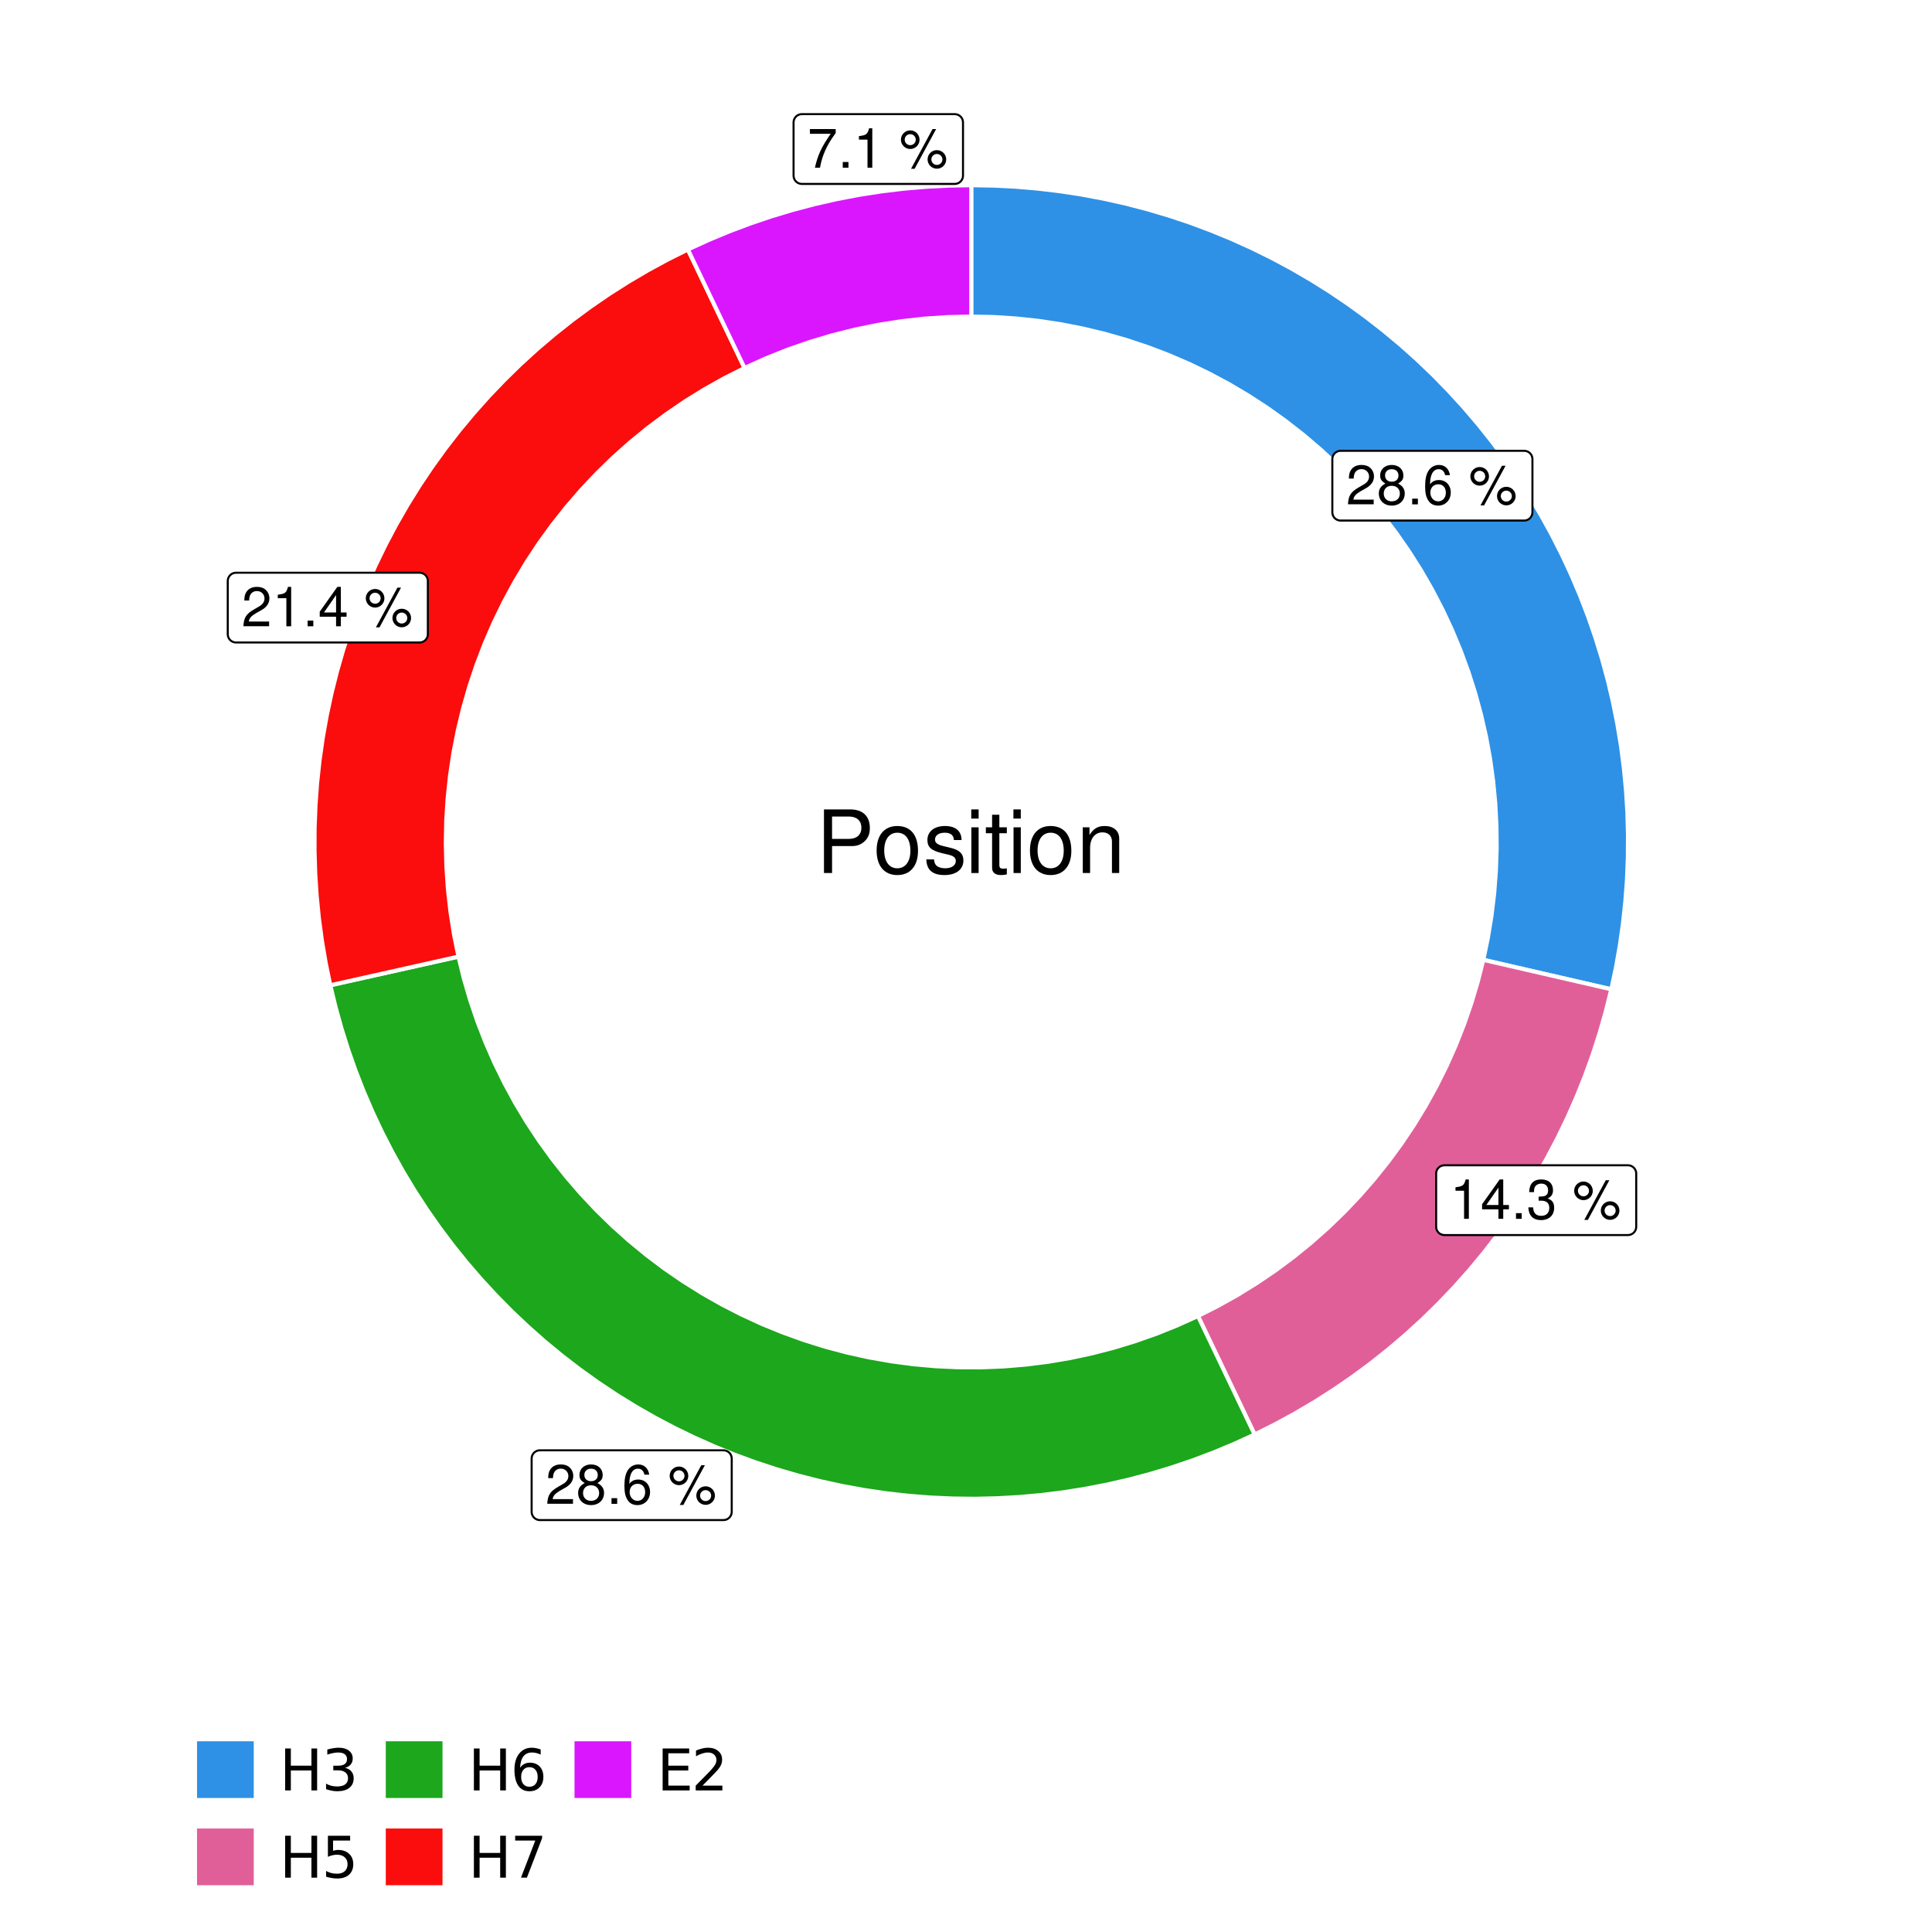 <?xml version="1.0" encoding="UTF-8"?>
<svg xmlns="http://www.w3.org/2000/svg" xmlns:xlink="http://www.w3.org/1999/xlink" width="504pt" height="504pt" viewBox="0 0 504 504" version="1.1">
<defs>
<g>
<symbol overflow="visible" id="glyph0-0">
<path style="stroke:none;" d=""/>
</symbol>
<symbol overflow="visible" id="glyph0-1">
<path style="stroke:none;" d="M 7.188 -1.234 L 1.891 -1.234 C 2.016 -2.094 2.469 -2.625 3.719 -3.391 L 5.141 -4.188 C 6.547 -4.969 7.266 -6.016 7.266 -7.281 C 7.266 -8.141 6.922 -8.922 6.328 -9.484 C 5.734 -10.031 4.984 -10.281 4.031 -10.281 C 2.766 -10.281 1.812 -9.828 1.25 -8.938 C 0.891 -8.406 0.734 -7.766 0.719 -6.719 L 1.969 -6.719 C 2 -7.422 2.094 -7.828 2.266 -8.172 C 2.594 -8.797 3.234 -9.188 4 -9.188 C 5.141 -9.188 5.984 -8.359 5.984 -7.25 C 5.984 -6.422 5.516 -5.719 4.625 -5.203 L 3.312 -4.438 C 1.203 -3.234 0.594 -2.266 0.484 -0.016 L 7.188 -0.016 Z M 7.188 -1.234 "/>
</symbol>
<symbol overflow="visible" id="glyph0-2">
<path style="stroke:none;" d="M 5.562 -5.422 C 6.609 -6.062 6.938 -6.562 6.938 -7.531 C 6.938 -9.156 5.703 -10.281 3.906 -10.281 C 2.141 -10.281 0.875 -9.156 0.875 -7.547 C 0.875 -6.562 1.203 -6.078 2.25 -5.422 C 1.094 -4.828 0.531 -4 0.531 -2.859 C 0.531 -0.984 1.906 0.328 3.906 0.328 C 5.906 0.328 7.297 -0.984 7.297 -2.859 C 7.297 -4 6.719 -4.828 5.562 -5.422 Z M 3.906 -9.172 C 4.984 -9.172 5.656 -8.531 5.656 -7.5 C 5.656 -6.547 4.969 -5.906 3.906 -5.906 C 2.844 -5.906 2.156 -6.547 2.156 -7.531 C 2.156 -8.531 2.844 -9.172 3.906 -9.172 Z M 3.906 -4.844 C 5.156 -4.844 6.016 -4.031 6.016 -2.828 C 6.016 -1.594 5.172 -0.781 3.875 -0.781 C 2.656 -0.781 1.812 -1.625 1.812 -2.812 C 1.812 -4.031 2.641 -4.844 3.906 -4.844 Z M 3.906 -4.844 "/>
</symbol>
<symbol overflow="visible" id="glyph0-3">
<path style="stroke:none;" d="M 2.719 -1.484 L 1.234 -1.484 L 1.234 0 L 2.719 0 Z M 2.719 -1.484 "/>
</symbol>
<symbol overflow="visible" id="glyph0-4">
<path style="stroke:none;" d="M 7.078 -7.609 C 6.844 -9.281 5.766 -10.281 4.219 -10.281 C 3.109 -10.281 2.125 -9.734 1.516 -8.812 C 0.875 -7.812 0.609 -6.562 0.609 -4.688 C 0.609 -2.953 0.859 -1.859 1.469 -0.953 C 2 -0.109 2.891 0.328 4 0.328 C 5.922 0.328 7.297 -1.109 7.297 -3.109 C 7.297 -5 6.016 -6.344 4.203 -6.344 C 3.219 -6.344 2.438 -5.969 1.891 -5.219 C 1.906 -7.766 2.703 -9.172 4.141 -9.172 C 5.016 -9.172 5.625 -8.609 5.828 -7.609 Z M 4.047 -5.234 C 5.266 -5.234 6.016 -4.375 6.016 -3.016 C 6.016 -1.719 5.156 -0.781 4.016 -0.781 C 2.844 -0.781 1.969 -1.766 1.969 -3.078 C 1.969 -4.344 2.812 -5.234 4.047 -5.234 Z M 4.047 -5.234 "/>
</symbol>
<symbol overflow="visible" id="glyph0-5">
<path style="stroke:none;" d=""/>
</symbol>
<symbol overflow="visible" id="glyph0-6">
<path style="stroke:none;" d="M 2.828 -9.734 C 1.5 -9.734 0.406 -8.641 0.406 -7.312 C 0.406 -5.969 1.5 -4.875 2.844 -4.875 C 4.172 -4.875 5.266 -5.969 5.266 -7.281 C 5.266 -8.656 4.188 -9.734 2.828 -9.734 Z M 2.828 -8.75 C 3.641 -8.75 4.281 -8.109 4.281 -7.297 C 4.281 -6.516 3.625 -5.875 2.844 -5.875 C 2.047 -5.875 1.391 -6.516 1.391 -7.312 C 1.391 -8.109 2.031 -8.75 2.828 -8.75 Z M 8.656 -10.078 L 3.047 0.281 L 3.984 0.281 L 9.594 -10.078 Z M 9.781 -4.578 C 8.453 -4.578 7.359 -3.5 7.359 -2.156 C 7.359 -0.812 8.453 0.266 9.797 0.266 C 11.125 0.266 12.219 -0.812 12.219 -2.141 C 12.219 -3.5 11.141 -4.578 9.781 -4.578 Z M 9.781 -3.578 C 10.594 -3.578 11.234 -2.938 11.234 -2.141 C 11.234 -1.359 10.578 -0.719 9.797 -0.719 C 8.984 -0.719 8.344 -1.359 8.344 -2.156 C 8.344 -2.938 8.984 -3.578 9.781 -3.578 Z M 9.781 -3.578 "/>
</symbol>
<symbol overflow="visible" id="glyph0-7">
<path style="stroke:none;" d="M 3.688 -7.328 L 3.688 0 L 4.938 0 L 4.938 -10.281 L 4.109 -10.281 C 3.672 -8.703 3.391 -8.484 1.453 -8.234 L 1.453 -7.328 Z M 3.688 -7.328 "/>
</symbol>
<symbol overflow="visible" id="glyph0-8">
<path style="stroke:none;" d="M 4.656 -2.484 L 4.656 0 L 5.906 0 L 5.906 -2.484 L 7.391 -2.484 L 7.391 -3.609 L 5.906 -3.609 L 5.906 -10.281 L 4.984 -10.281 L 0.391 -3.812 L 0.391 -2.484 Z M 4.656 -3.609 L 1.5 -3.609 L 4.656 -8.141 Z M 4.656 -3.609 "/>
</symbol>
<symbol overflow="visible" id="glyph0-9">
<path style="stroke:none;" d="M 3.141 -4.734 L 3.828 -4.734 C 5.188 -4.734 5.922 -4.094 5.922 -2.859 C 5.922 -1.562 5.141 -0.781 3.844 -0.781 C 2.453 -0.781 1.797 -1.484 1.703 -2.984 L 0.453 -2.984 C 0.516 -2.156 0.656 -1.625 0.891 -1.172 C 1.422 -0.172 2.406 0.328 3.781 0.328 C 5.859 0.328 7.188 -0.922 7.188 -2.875 C 7.188 -4.188 6.703 -4.891 5.484 -5.312 C 6.422 -5.703 6.891 -6.406 6.891 -7.453 C 6.891 -9.219 5.75 -10.281 3.828 -10.281 C 1.797 -10.281 0.719 -9.141 0.672 -6.969 L 1.922 -6.969 C 1.938 -7.594 1.984 -7.953 2.141 -8.266 C 2.438 -8.844 3.062 -9.188 3.844 -9.188 C 4.953 -9.188 5.609 -8.516 5.609 -7.406 C 5.609 -6.688 5.359 -6.234 4.812 -6 C 4.469 -5.859 4.016 -5.797 3.141 -5.781 Z M 3.141 -4.734 "/>
</symbol>
<symbol overflow="visible" id="glyph0-10">
<path style="stroke:none;" d="M 7.391 -10.078 L 0.656 -10.078 L 0.656 -8.844 L 6.094 -8.844 C 3.703 -5.422 2.719 -3.312 1.969 0 L 3.297 0 C 3.859 -3.234 5.125 -6 7.391 -9.031 Z M 7.391 -10.078 "/>
</symbol>
<symbol overflow="visible" id="glyph1-0">
<path style="stroke:none;" d=""/>
</symbol>
<symbol overflow="visible" id="glyph1-1">
<path style="stroke:none;" d="M 4.188 -7.031 L 9.406 -7.031 C 10.703 -7.031 11.719 -7.422 12.609 -8.219 C 13.609 -9.125 14.047 -10.203 14.047 -11.719 C 14.047 -14.844 12.203 -16.594 8.922 -16.594 L 2.078 -16.594 L 2.078 0 L 4.188 0 Z M 4.188 -8.906 L 4.188 -14.734 L 8.609 -14.734 C 10.625 -14.734 11.844 -13.641 11.844 -11.812 C 11.844 -10 10.625 -8.906 8.609 -8.906 Z M 4.188 -8.906 "/>
</symbol>
<symbol overflow="visible" id="glyph1-2">
<path style="stroke:none;" d="M 6.188 -12.266 C 2.828 -12.266 0.812 -9.875 0.812 -5.875 C 0.812 -1.844 2.828 0.531 6.219 0.531 C 9.578 0.531 11.609 -1.859 11.609 -5.781 C 11.609 -9.922 9.656 -12.266 6.188 -12.266 Z M 6.219 -10.516 C 8.359 -10.516 9.625 -8.766 9.625 -5.812 C 9.625 -2.984 8.312 -1.234 6.219 -1.234 C 4.094 -1.234 2.797 -2.984 2.797 -5.875 C 2.797 -8.766 4.094 -10.516 6.219 -10.516 Z M 6.219 -10.516 "/>
</symbol>
<symbol overflow="visible" id="glyph1-3">
<path style="stroke:none;" d="M 9.969 -8.609 C 9.953 -10.953 8.406 -12.266 5.641 -12.266 C 2.875 -12.266 1.062 -10.844 1.062 -8.625 C 1.062 -6.766 2.031 -5.875 4.844 -5.188 L 6.625 -4.766 C 7.938 -4.438 8.469 -3.969 8.469 -3.125 C 8.469 -1.984 7.359 -1.234 5.688 -1.234 C 4.672 -1.234 3.797 -1.531 3.328 -2.031 C 3.031 -2.375 2.891 -2.703 2.781 -3.547 L 0.781 -3.547 C 0.859 -0.797 2.406 0.531 5.531 0.531 C 8.531 0.531 10.453 -0.953 10.453 -3.25 C 10.453 -5.031 9.453 -6.016 7.078 -6.578 L 5.266 -7.016 C 3.703 -7.375 3.047 -7.875 3.047 -8.719 C 3.047 -9.828 4.031 -10.516 5.578 -10.516 C 7.109 -10.516 7.922 -9.859 7.969 -8.609 Z M 9.969 -8.609 "/>
</symbol>
<symbol overflow="visible" id="glyph1-4">
<path style="stroke:none;" d="M 3.422 -11.922 L 1.531 -11.922 L 1.531 0 L 3.422 0 Z M 3.422 -16.594 L 1.5 -16.594 L 1.5 -14.203 L 3.422 -14.203 Z M 3.422 -16.594 "/>
</symbol>
<symbol overflow="visible" id="glyph1-5">
<path style="stroke:none;" d="M 5.781 -11.922 L 3.828 -11.922 L 3.828 -15.203 L 1.938 -15.203 L 1.938 -11.922 L 0.312 -11.922 L 0.312 -10.375 L 1.938 -10.375 L 1.938 -1.359 C 1.938 -0.141 2.75 0.531 4.234 0.531 C 4.734 0.531 5.141 0.484 5.781 0.359 L 5.781 -1.234 C 5.516 -1.156 5.266 -1.141 4.875 -1.141 C 4.047 -1.141 3.828 -1.359 3.828 -2.203 L 3.828 -10.375 L 5.781 -10.375 Z M 5.781 -11.922 "/>
</symbol>
<symbol overflow="visible" id="glyph1-6">
<path style="stroke:none;" d="M 1.594 -11.922 L 1.594 0 L 3.5 0 L 3.5 -6.578 C 3.5 -9.016 4.781 -10.609 6.734 -10.609 C 8.234 -10.609 9.203 -9.703 9.203 -8.266 L 9.203 0 L 11.094 0 L 11.094 -9.016 C 11.094 -11 9.609 -12.266 7.312 -12.266 C 5.531 -12.266 4.391 -11.594 3.344 -9.922 L 3.344 -11.922 Z M 1.594 -11.922 "/>
</symbol>
<symbol overflow="visible" id="glyph2-0">
<path style="stroke:none;" d="M 0.75 2.656 L 0.75 -10.578 L 8.25 -10.578 L 8.25 2.656 Z M 1.594 1.812 L 7.406 1.812 L 7.406 -9.734 L 1.594 -9.734 Z M 1.594 1.812 "/>
</symbol>
<symbol overflow="visible" id="glyph2-1">
<path style="stroke:none;" d="M 1.469 -10.938 L 2.953 -10.938 L 2.953 -6.453 L 8.328 -6.453 L 8.328 -10.938 L 9.812 -10.938 L 9.812 0 L 8.328 0 L 8.328 -5.203 L 2.953 -5.203 L 2.953 0 L 1.469 0 Z M 1.469 -10.938 "/>
</symbol>
<symbol overflow="visible" id="glyph2-2">
<path style="stroke:none;" d="M 6.094 -5.891 C 6.801 -5.742 7.352 -5.43 7.75 -4.953 C 8.145 -4.473 8.344 -3.879 8.344 -3.172 C 8.344 -2.098 7.969 -1.266 7.219 -0.672 C 6.477 -0.078 5.426 0.219 4.062 0.219 C 3.602 0.219 3.129 0.172 2.641 0.078 C 2.16 -0.016 1.66 -0.148 1.141 -0.328 L 1.141 -1.766 C 1.555 -1.523 2.004 -1.344 2.484 -1.219 C 2.973 -1.094 3.484 -1.031 4.016 -1.031 C 4.941 -1.031 5.648 -1.211 6.141 -1.578 C 6.629 -1.941 6.875 -2.473 6.875 -3.172 C 6.875 -3.816 6.645 -4.32 6.188 -4.688 C 5.738 -5.051 5.113 -5.234 4.312 -5.234 L 3.031 -5.234 L 3.031 -6.453 L 4.359 -6.453 C 5.086 -6.453 5.645 -6.598 6.031 -6.891 C 6.414 -7.18 6.609 -7.598 6.609 -8.141 C 6.609 -8.703 6.41 -9.133 6.016 -9.438 C 5.617 -9.738 5.051 -9.891 4.312 -9.891 C 3.906 -9.891 3.469 -9.844 3 -9.75 C 2.539 -9.664 2.031 -9.531 1.469 -9.344 L 1.469 -10.672 C 2.031 -10.828 2.555 -10.941 3.047 -11.016 C 3.535 -11.098 4 -11.141 4.438 -11.141 C 5.562 -11.141 6.453 -10.883 7.109 -10.375 C 7.766 -9.863 8.094 -9.172 8.094 -8.297 C 8.094 -7.691 7.914 -7.18 7.562 -6.766 C 7.219 -6.348 6.727 -6.055 6.094 -5.891 Z M 6.094 -5.891 "/>
</symbol>
<symbol overflow="visible" id="glyph2-3">
<path style="stroke:none;" d="M 1.625 -10.938 L 7.422 -10.938 L 7.422 -9.688 L 2.969 -9.688 L 2.969 -7.016 C 3.188 -7.086 3.398 -7.141 3.609 -7.172 C 3.828 -7.211 4.047 -7.234 4.266 -7.234 C 5.484 -7.234 6.445 -6.895 7.156 -6.219 C 7.875 -5.551 8.234 -4.648 8.234 -3.516 C 8.234 -2.336 7.863 -1.422 7.125 -0.766 C 6.395 -0.109 5.363 0.219 4.031 0.219 C 3.57 0.219 3.102 0.176 2.625 0.094 C 2.156 0.02 1.664 -0.094 1.156 -0.25 L 1.156 -1.75 C 1.594 -1.508 2.047 -1.328 2.516 -1.203 C 2.984 -1.086 3.477 -1.031 4 -1.031 C 4.852 -1.031 5.523 -1.25 6.016 -1.688 C 6.504 -2.133 6.75 -2.742 6.75 -3.516 C 6.75 -4.273 6.504 -4.875 6.016 -5.312 C 5.523 -5.758 4.852 -5.984 4 -5.984 C 3.602 -5.984 3.207 -5.938 2.812 -5.844 C 2.426 -5.758 2.031 -5.625 1.625 -5.438 Z M 1.625 -10.938 "/>
</symbol>
<symbol overflow="visible" id="glyph2-4">
<path style="stroke:none;" d="M 4.953 -6.062 C 4.285 -6.062 3.758 -5.832 3.375 -5.375 C 2.988 -4.914 2.797 -4.297 2.797 -3.516 C 2.797 -2.723 2.988 -2.098 3.375 -1.641 C 3.758 -1.18 4.285 -0.953 4.953 -0.953 C 5.617 -0.953 6.145 -1.18 6.531 -1.641 C 6.914 -2.098 7.109 -2.723 7.109 -3.516 C 7.109 -4.297 6.914 -4.914 6.531 -5.375 C 6.145 -5.832 5.617 -6.062 4.953 -6.062 Z M 7.891 -10.688 L 7.891 -9.344 C 7.516 -9.52 7.141 -9.656 6.766 -9.75 C 6.391 -9.844 6.016 -9.891 5.641 -9.891 C 4.66 -9.891 3.91 -9.555 3.391 -8.891 C 2.879 -8.234 2.586 -7.238 2.516 -5.906 C 2.805 -6.332 3.164 -6.66 3.594 -6.891 C 4.031 -7.117 4.516 -7.234 5.047 -7.234 C 6.141 -7.234 7.004 -6.898 7.641 -6.234 C 8.273 -5.566 8.594 -4.66 8.594 -3.516 C 8.594 -2.391 8.258 -1.484 7.594 -0.797 C 6.938 -0.117 6.055 0.219 4.953 0.219 C 3.68 0.219 2.711 -0.266 2.047 -1.234 C 1.379 -2.211 1.047 -3.617 1.047 -5.453 C 1.047 -7.18 1.457 -8.562 2.281 -9.594 C 3.102 -10.625 4.203 -11.141 5.578 -11.141 C 5.953 -11.141 6.328 -11.098 6.703 -11.016 C 7.078 -10.941 7.473 -10.832 7.891 -10.688 Z M 7.891 -10.688 "/>
</symbol>
<symbol overflow="visible" id="glyph2-5">
<path style="stroke:none;" d="M 1.234 -10.938 L 8.266 -10.938 L 8.266 -10.312 L 4.297 0 L 2.75 0 L 6.484 -9.688 L 1.234 -9.688 Z M 1.234 -10.938 "/>
</symbol>
<symbol overflow="visible" id="glyph2-6">
<path style="stroke:none;" d="M 1.469 -10.938 L 8.391 -10.938 L 8.391 -9.688 L 2.953 -9.688 L 2.953 -6.453 L 8.156 -6.453 L 8.156 -5.203 L 2.953 -5.203 L 2.953 -1.25 L 8.516 -1.25 L 8.516 0 L 1.469 0 Z M 1.469 -10.938 "/>
</symbol>
<symbol overflow="visible" id="glyph2-7">
<path style="stroke:none;" d="M 2.875 -1.25 L 8.047 -1.25 L 8.047 0 L 1.094 0 L 1.094 -1.25 C 1.656 -1.82 2.422 -2.598 3.391 -3.578 C 4.359 -4.555 4.969 -5.191 5.219 -5.484 C 5.695 -6.016 6.031 -6.461 6.219 -6.828 C 6.406 -7.203 6.5 -7.566 6.5 -7.922 C 6.5 -8.504 6.297 -8.977 5.891 -9.344 C 5.484 -9.707 4.953 -9.891 4.297 -9.891 C 3.828 -9.891 3.332 -9.805 2.812 -9.641 C 2.301 -9.484 1.754 -9.238 1.172 -8.906 L 1.172 -10.406 C 1.766 -10.645 2.32 -10.828 2.844 -10.953 C 3.363 -11.078 3.836 -11.141 4.266 -11.141 C 5.398 -11.141 6.301 -10.852 6.969 -10.281 C 7.645 -9.719 7.984 -8.961 7.984 -8.016 C 7.984 -7.566 7.898 -7.141 7.734 -6.734 C 7.566 -6.328 7.258 -5.852 6.812 -5.312 C 6.688 -5.164 6.297 -4.754 5.641 -4.078 C 4.992 -3.398 4.07 -2.457 2.875 -1.25 Z M 2.875 -1.25 "/>
</symbol>
</g>
<clipPath id="clip1">
  <path d="M 30.98 0 L 473.023 0 L 473.023 504 L 30.98 504 Z M 30.98 0 "/>
</clipPath>
<clipPath id="clip2">
  <path d="M 39.199 5.48 L 467.543 5.48 L 467.543 433.824 L 39.199 433.824 Z M 39.199 5.48 "/>
</clipPath>
</defs>
<g id="surface4">
<rect x="0" y="0" width="504" height="504" style="fill:rgb(100%,100%,100%);fill-opacity:1;stroke:none;"/>
<g clip-path="url(#clip1)" clip-rule="nonzero">
<path style="fill-rule:nonzero;fill:rgb(100%,100%,100%);fill-opacity:1;stroke-width:1.067;stroke-linecap:round;stroke-linejoin:round;stroke:rgb(100%,100%,100%);stroke-opacity:1;stroke-miterlimit:10;" d="M 30.98 504 L 473.023 504 L 473.023 0 L 30.98 0 Z M 30.98 504 "/>
</g>
<g clip-path="url(#clip2)" clip-rule="nonzero">
<path style=" stroke:none;fill-rule:nonzero;fill:rgb(100%,100%,100%);fill-opacity:1;" d="M 39.199 433.824 L 467.543 433.824 L 467.543 5.48 L 39.199 5.48 Z M 39.199 433.824 "/>
</g>
<path style="fill-rule:nonzero;fill:rgb(18.039%,56.863%,89.804%);fill-opacity:1;stroke-width:1.067;stroke-linecap:butt;stroke-linejoin:miter;stroke:rgb(100%,100%,100%);stroke-opacity:1;stroke-miterlimit:10;" d="M 386.949 250.391 L 393.629 251.93 L 400.305 253.465 L 406.984 255.004 L 413.664 256.539 L 420.344 258.078 L 421.551 252.395 L 422.562 246.676 L 423.383 240.926 L 424.004 235.148 L 424.434 229.355 L 424.664 223.551 L 424.695 217.742 L 424.535 211.934 L 424.172 206.137 L 423.617 200.355 L 422.867 194.594 L 421.918 188.863 L 420.777 183.168 L 419.445 177.516 L 417.922 171.91 L 416.207 166.359 L 414.309 160.867 L 412.223 155.445 L 409.957 150.098 L 407.508 144.832 L 404.883 139.648 L 402.082 134.559 L 399.113 129.566 L 395.977 124.676 L 392.676 119.898 L 389.211 115.23 L 385.594 110.688 L 381.824 106.27 L 377.906 101.977 L 373.848 97.824 L 369.648 93.809 L 365.316 89.941 L 360.855 86.219 L 356.27 82.652 L 351.566 79.246 L 346.75 75.996 L 341.824 72.914 L 336.801 70 L 331.68 67.258 L 326.469 64.691 L 321.172 62.301 L 315.801 60.094 L 310.355 58.066 L 304.848 56.23 L 299.277 54.578 L 293.652 53.117 L 287.984 51.848 L 282.277 50.77 L 276.535 49.887 L 270.77 49.199 L 264.98 48.707 L 259.18 48.414 L 253.371 48.312 L 253.371 82.582 L 259.234 82.707 L 265.086 83.082 L 270.914 83.707 L 276.715 84.582 L 282.469 85.707 L 288.172 87.074 L 293.812 88.684 L 299.375 90.531 L 304.855 92.617 L 310.242 94.938 L 315.523 97.484 L 320.695 100.254 L 325.738 103.242 L 330.652 106.445 L 335.422 109.855 L 340.043 113.465 L 344.508 117.27 L 348.805 121.262 L 352.926 125.434 L 356.863 129.777 L 360.613 134.285 L 364.164 138.949 L 367.516 143.766 L 370.656 148.715 L 373.582 153.797 L 376.289 159 L 378.773 164.312 L 381.023 169.727 L 383.043 175.234 L 384.824 180.82 L 386.363 186.477 L 387.664 192.195 L 388.715 197.965 L 389.516 203.773 L 390.07 209.613 L 390.375 215.469 L 390.43 221.332 L 390.23 227.195 L 389.785 233.039 L 389.086 238.863 L 388.141 244.652 Z M 386.949 250.391 "/>
<path style="fill-rule:nonzero;fill:rgb(88.235%,37.255%,60%);fill-opacity:1;stroke-width:1.067;stroke-linecap:butt;stroke-linejoin:miter;stroke:rgb(100%,100%,100%);stroke-opacity:1;stroke-miterlimit:10;" d="M 312.508 343.309 L 315.465 349.488 L 327.293 374.223 L 332.59 371.574 L 337.793 368.746 L 342.895 365.742 L 347.887 362.559 L 352.77 359.211 L 357.531 355.691 L 362.168 352.012 L 366.676 348.172 L 371.051 344.184 L 375.281 340.043 L 379.371 335.758 L 383.305 331.336 L 387.086 326.777 L 390.707 322.094 L 394.164 317.289 L 397.457 312.367 L 400.574 307.332 L 403.516 302.195 L 406.277 296.957 L 408.855 291.629 L 411.25 286.211 L 413.457 280.719 L 415.469 275.152 L 417.289 269.516 L 418.914 263.824 L 420.344 258.078 L 413.664 256.539 L 406.984 255.004 L 400.305 253.465 L 393.629 251.93 L 386.949 250.391 L 385.512 256.078 L 383.832 261.695 L 381.914 267.238 L 379.762 272.691 L 377.379 278.051 L 374.766 283.301 L 371.934 288.434 L 368.883 293.441 L 365.621 298.316 L 362.152 303.047 L 358.484 307.621 L 354.625 312.039 L 350.582 316.285 L 346.359 320.355 L 341.969 324.238 L 337.414 327.934 L 332.707 331.43 L 327.852 334.719 L 322.863 337.801 L 317.746 340.664 Z M 312.508 343.309 "/>
<path style="fill-rule:nonzero;fill:rgb(10.98%,65.49%,10.98%);fill-opacity:1;stroke-width:1.067;stroke-linecap:butt;stroke-linejoin:miter;stroke:rgb(100%,100%,100%);stroke-opacity:1;stroke-miterlimit:10;" d="M 119.602 249.551 L 112.914 251.047 L 106.223 252.543 L 99.535 254.039 L 92.848 255.531 L 86.16 257.027 L 87.523 262.676 L 89.074 268.273 L 90.816 273.812 L 92.746 279.293 L 94.863 284.703 L 97.156 290.039 L 99.633 295.293 L 102.285 300.461 L 105.113 305.539 L 108.109 310.512 L 111.273 315.387 L 114.602 320.148 L 118.086 324.793 L 121.727 329.32 L 125.523 333.719 L 129.461 337.988 L 133.543 342.121 L 137.766 346.109 L 142.117 349.957 L 146.598 353.652 L 151.203 357.195 L 155.926 360.582 L 160.758 363.805 L 165.699 366.859 L 170.738 369.746 L 175.875 372.461 L 181.098 375 L 186.406 377.363 L 191.789 379.539 L 197.246 381.535 L 202.766 383.348 L 208.344 384.969 L 213.973 386.398 L 219.648 387.637 L 225.363 388.684 L 231.109 389.535 L 236.883 390.195 L 242.672 390.656 L 248.477 390.918 L 254.285 390.988 L 260.09 390.855 L 265.891 390.531 L 271.676 390.008 L 277.441 389.289 L 283.18 388.375 L 288.879 387.27 L 294.543 385.969 L 300.156 384.477 L 305.719 382.797 L 311.219 380.93 L 316.652 378.875 L 322.012 376.637 L 327.293 374.223 L 315.465 349.488 L 312.508 343.309 L 307.168 345.723 L 301.727 347.91 L 296.195 349.859 L 290.586 351.574 L 284.91 353.043 L 279.176 354.27 L 273.395 355.25 L 267.574 355.984 L 261.73 356.465 L 255.871 356.699 L 250.008 356.68 L 244.148 356.41 L 238.309 355.891 L 232.496 355.121 L 226.719 354.105 L 220.992 352.844 L 215.324 351.336 L 209.727 349.59 L 204.211 347.602 L 198.781 345.383 L 193.453 342.934 L 188.234 340.258 L 183.137 337.359 L 178.168 334.25 L 173.332 330.93 L 168.648 327.402 L 164.117 323.68 L 159.75 319.77 L 155.551 315.672 L 151.535 311.398 L 147.703 306.961 L 144.066 302.359 L 140.629 297.609 L 137.398 292.715 L 134.379 287.688 L 131.578 282.535 L 129 277.27 L 126.648 271.898 L 124.527 266.43 L 122.645 260.875 L 121.004 255.246 Z M 119.602 249.551 "/>
<path style="fill-rule:nonzero;fill:rgb(98.431%,5.098%,5.098%);fill-opacity:1;stroke-width:1.067;stroke-linecap:butt;stroke-linejoin:miter;stroke:rgb(100%,100%,100%);stroke-opacity:1;stroke-miterlimit:10;" d="M 194.23 95.996 L 188.316 83.629 L 185.359 77.449 L 179.445 65.082 L 174.16 67.723 L 168.973 70.543 L 163.883 73.539 L 158.898 76.711 L 154.027 80.055 L 149.273 83.562 L 144.645 87.23 L 140.145 91.055 L 135.781 95.035 L 131.555 99.164 L 127.473 103.434 L 123.543 107.844 L 119.766 112.383 L 116.148 117.055 L 112.691 121.844 L 109.402 126.75 L 106.289 131.77 L 103.344 136.891 L 100.582 142.113 L 98 147.426 L 95.602 152.824 L 93.395 158.301 L 91.371 163.852 L 89.547 169.469 L 87.914 175.145 L 86.477 180.875 L 85.238 186.652 L 84.203 192.465 L 83.367 198.312 L 82.73 204.188 L 82.301 210.078 L 82.07 215.98 L 82.047 221.887 L 82.227 227.793 L 82.609 233.688 L 83.191 239.562 L 83.98 245.418 L 84.969 251.242 L 86.16 257.027 L 92.848 255.531 L 99.535 254.039 L 106.223 252.543 L 112.914 251.047 L 119.602 249.551 L 118.43 243.723 L 117.512 237.852 L 116.852 231.941 L 116.449 226.012 L 116.301 220.066 L 116.41 214.125 L 116.781 208.191 L 117.406 202.277 L 118.285 196.398 L 119.422 190.566 L 120.809 184.785 L 122.445 179.07 L 124.328 173.43 L 126.453 167.879 L 128.816 162.422 L 131.418 157.078 L 134.246 151.848 L 137.297 146.746 L 140.566 141.781 L 144.051 136.965 L 147.738 132.301 L 151.625 127.805 L 155.703 123.477 L 159.965 119.332 L 164.402 115.379 L 169.008 111.617 L 173.773 108.062 L 178.684 104.715 L 183.738 101.586 L 188.926 98.676 Z M 194.23 95.996 "/>
<path style="fill-rule:nonzero;fill:rgb(85.49%,8.627%,100%);fill-opacity:1;stroke-width:1.067;stroke-linecap:butt;stroke-linejoin:miter;stroke:rgb(100%,100%,100%);stroke-opacity:1;stroke-miterlimit:10;" d="M 253.371 82.582 L 253.371 48.312 L 247.492 48.414 L 241.621 48.719 L 235.762 49.223 L 229.926 49.926 L 224.117 50.828 L 218.34 51.934 L 212.605 53.234 L 206.922 54.73 L 201.289 56.422 L 195.723 58.305 L 190.219 60.375 L 184.793 62.637 L 179.445 65.082 L 185.359 77.449 L 188.316 83.629 L 194.23 95.996 L 199.805 93.48 L 205.484 91.219 L 211.258 89.211 L 217.117 87.461 L 223.051 85.977 L 229.039 84.758 L 235.082 83.809 L 241.156 83.125 L 247.258 82.719 Z M 253.371 82.582 "/>
<path style="fill-rule:nonzero;fill:rgb(100%,100%,100%);fill-opacity:1;stroke-width:0.533;stroke-linecap:round;stroke-linejoin:round;stroke:rgb(0%,0%,0%);stroke-opacity:1;stroke-miterlimit:10;" d="M 349.727 135.801 L 397.605 135.801 L 397.52 135.801 L 397.867 135.785 L 398.207 135.715 L 398.531 135.594 L 398.832 135.418 L 399.102 135.199 L 399.332 134.938 L 399.52 134.645 L 399.652 134.324 L 399.738 133.988 L 399.766 133.641 L 399.766 119.762 L 399.738 119.414 L 399.652 119.078 L 399.52 118.758 L 399.332 118.465 L 399.102 118.203 L 398.832 117.984 L 398.531 117.809 L 398.207 117.688 L 397.867 117.617 L 397.605 117.602 L 349.727 117.602 L 349.984 117.617 L 349.637 117.602 L 349.293 117.645 L 348.961 117.742 L 348.645 117.891 L 348.359 118.086 L 348.109 118.328 L 347.898 118.605 L 347.738 118.914 L 347.629 119.242 L 347.57 119.586 L 347.566 119.762 L 347.566 133.641 L 347.57 133.469 L 347.57 133.816 L 347.629 134.156 L 347.738 134.488 L 347.898 134.797 L 348.109 135.074 L 348.359 135.312 L 348.645 135.512 L 348.961 135.66 L 349.293 135.758 L 349.637 135.801 Z M 349.727 135.801 "/>
<g style="fill:rgb(0%,0%,0%);fill-opacity:1;">
  <use xlink:href="#glyph0-1" x="351.164" y="131.569"/>
  <use xlink:href="#glyph0-2" x="359.164" y="131.569"/>
  <use xlink:href="#glyph0-3" x="367.164" y="131.569"/>
  <use xlink:href="#glyph0-4" x="371.164" y="131.569"/>
  <use xlink:href="#glyph0-5" x="379.164" y="131.569"/>
  <use xlink:href="#glyph0-6" x="383.164" y="131.569"/>
</g>
<path style="fill-rule:nonzero;fill:rgb(100%,100%,100%);fill-opacity:1;stroke-width:0.533;stroke-linecap:round;stroke-linejoin:round;stroke:rgb(0%,0%,0%);stroke-opacity:1;stroke-miterlimit:10;" d="M 376.801 322.188 L 424.68 322.188 L 424.594 322.184 L 424.941 322.172 L 425.281 322.102 L 425.605 321.977 L 425.906 321.805 L 426.176 321.582 L 426.406 321.324 L 426.594 321.031 L 426.73 320.711 L 426.812 320.371 L 426.84 320.027 L 426.84 306.145 L 426.812 305.801 L 426.73 305.461 L 426.594 305.141 L 426.406 304.848 L 426.176 304.59 L 425.906 304.367 L 425.605 304.195 L 425.281 304.07 L 424.941 304 L 424.68 303.984 L 376.801 303.984 L 377.062 304 L 376.715 303.988 L 376.367 304.031 L 376.035 304.125 L 375.723 304.273 L 375.434 304.473 L 375.184 304.715 L 374.977 304.992 L 374.812 305.301 L 374.703 305.629 L 374.648 305.973 L 374.641 306.145 L 374.641 320.027 L 374.648 319.852 L 374.648 320.199 L 374.703 320.543 L 374.812 320.871 L 374.977 321.18 L 375.184 321.457 L 375.434 321.699 L 375.723 321.898 L 376.035 322.047 L 376.367 322.141 L 376.715 322.184 Z M 376.801 322.188 "/>
<g style="fill:rgb(0%,0%,0%);fill-opacity:1;">
  <use xlink:href="#glyph0-7" x="378.242" y="317.956"/>
  <use xlink:href="#glyph0-8" x="386.242" y="317.956"/>
  <use xlink:href="#glyph0-3" x="394.242" y="317.956"/>
  <use xlink:href="#glyph0-9" x="398.242" y="317.956"/>
  <use xlink:href="#glyph0-5" x="406.242" y="317.956"/>
  <use xlink:href="#glyph0-6" x="410.242" y="317.956"/>
</g>
<path style="fill-rule:nonzero;fill:rgb(100%,100%,100%);fill-opacity:1;stroke-width:0.533;stroke-linecap:round;stroke-linejoin:round;stroke:rgb(0%,0%,0%);stroke-opacity:1;stroke-miterlimit:10;" d="M 140.848 396.539 L 188.727 396.539 L 188.641 396.539 L 188.984 396.523 L 189.328 396.453 L 189.652 396.332 L 189.953 396.156 L 190.223 395.938 L 190.453 395.676 L 190.637 395.383 L 190.773 395.062 L 190.859 394.727 L 190.887 394.379 L 190.887 380.5 L 190.859 380.152 L 190.773 379.816 L 190.637 379.496 L 190.453 379.203 L 190.223 378.941 L 189.953 378.723 L 189.652 378.547 L 189.328 378.426 L 188.984 378.355 L 188.727 378.34 L 140.848 378.34 L 141.105 378.355 L 140.758 378.34 L 140.414 378.383 L 140.078 378.48 L 139.766 378.629 L 139.48 378.828 L 139.23 379.066 L 139.02 379.344 L 138.859 379.652 L 138.75 379.98 L 138.691 380.324 L 138.688 380.5 L 138.688 394.379 L 138.691 394.207 L 138.691 394.555 L 138.75 394.895 L 138.859 395.227 L 139.02 395.535 L 139.23 395.812 L 139.48 396.051 L 139.766 396.25 L 140.078 396.398 L 140.414 396.496 L 140.758 396.539 Z M 140.848 396.539 "/>
<g style="fill:rgb(0%,0%,0%);fill-opacity:1;">
  <use xlink:href="#glyph0-1" x="142.285" y="392.308"/>
  <use xlink:href="#glyph0-2" x="150.285" y="392.308"/>
  <use xlink:href="#glyph0-3" x="158.285" y="392.308"/>
  <use xlink:href="#glyph0-4" x="162.285" y="392.308"/>
  <use xlink:href="#glyph0-5" x="170.285" y="392.308"/>
  <use xlink:href="#glyph0-6" x="174.285" y="392.308"/>
</g>
<path style="fill-rule:nonzero;fill:rgb(100%,100%,100%);fill-opacity:1;stroke-width:0.533;stroke-linecap:round;stroke-linejoin:round;stroke:rgb(0%,0%,0%);stroke-opacity:1;stroke-miterlimit:10;" d="M 61.574 167.605 L 109.457 167.605 L 109.367 167.605 L 109.715 167.59 L 110.055 167.52 L 110.383 167.398 L 110.684 167.223 L 110.953 167.004 L 111.184 166.742 L 111.367 166.449 L 111.504 166.129 L 111.586 165.793 L 111.613 165.445 L 111.613 151.566 L 111.586 151.219 L 111.504 150.883 L 111.367 150.562 L 111.184 150.27 L 110.953 150.008 L 110.684 149.789 L 110.383 149.613 L 110.055 149.492 L 109.715 149.422 L 109.457 149.406 L 61.574 149.406 L 61.836 149.422 L 61.488 149.406 L 61.145 149.449 L 60.809 149.547 L 60.496 149.695 L 60.211 149.895 L 59.957 150.133 L 59.75 150.41 L 59.59 150.719 L 59.477 151.051 L 59.422 151.391 L 59.414 151.566 L 59.414 165.445 L 59.422 165.273 L 59.422 165.621 L 59.477 165.965 L 59.59 166.293 L 59.75 166.602 L 59.957 166.879 L 60.211 167.121 L 60.496 167.316 L 60.809 167.465 L 61.145 167.562 L 61.488 167.605 Z M 61.574 167.605 "/>
<g style="fill:rgb(0%,0%,0%);fill-opacity:1;">
  <use xlink:href="#glyph0-1" x="63.016" y="163.378"/>
  <use xlink:href="#glyph0-7" x="71.016" y="163.378"/>
  <use xlink:href="#glyph0-3" x="79.016" y="163.378"/>
  <use xlink:href="#glyph0-8" x="83.016" y="163.378"/>
  <use xlink:href="#glyph0-5" x="91.016" y="163.378"/>
  <use xlink:href="#glyph0-6" x="95.016" y="163.378"/>
</g>
<path style="fill-rule:nonzero;fill:rgb(100%,100%,100%);fill-opacity:1;stroke-width:0.533;stroke-linecap:round;stroke-linejoin:round;stroke:rgb(0%,0%,0%);stroke-opacity:1;stroke-miterlimit:10;" d="M 209.176 47.977 L 249.059 47.977 L 248.969 47.977 L 249.316 47.961 L 249.656 47.891 L 249.984 47.77 L 250.285 47.594 L 250.555 47.375 L 250.785 47.113 L 250.969 46.82 L 251.105 46.5 L 251.188 46.164 L 251.219 45.816 L 251.219 31.938 L 251.188 31.59 L 251.105 31.254 L 250.969 30.934 L 250.785 30.641 L 250.555 30.379 L 250.285 30.16 L 249.984 29.984 L 249.656 29.863 L 249.316 29.793 L 249.059 29.777 L 209.176 29.777 L 209.438 29.793 L 209.09 29.777 L 208.746 29.82 L 208.41 29.918 L 208.098 30.066 L 207.812 30.262 L 207.559 30.504 L 207.352 30.781 L 207.191 31.09 L 207.078 31.418 L 207.023 31.762 L 207.016 31.938 L 207.016 45.816 L 207.023 45.645 L 207.023 45.988 L 207.078 46.332 L 207.191 46.664 L 207.352 46.973 L 207.559 47.25 L 207.812 47.488 L 208.098 47.688 L 208.41 47.836 L 208.746 47.934 L 209.09 47.977 Z M 209.176 47.977 "/>
<g style="fill:rgb(0%,0%,0%);fill-opacity:1;">
  <use xlink:href="#glyph0-10" x="210.617" y="43.745"/>
  <use xlink:href="#glyph0-3" x="218.617" y="43.745"/>
  <use xlink:href="#glyph0-7" x="222.617" y="43.745"/>
  <use xlink:href="#glyph0-5" x="230.617" y="43.745"/>
  <use xlink:href="#glyph0-6" x="234.617" y="43.745"/>
</g>
<g style="fill:rgb(0%,0%,0%);fill-opacity:1;">
  <use xlink:href="#glyph1-1" x="212.871" y="227.746"/>
  <use xlink:href="#glyph1-2" x="227.871" y="227.746"/>
  <use xlink:href="#glyph1-3" x="240.871" y="227.746"/>
  <use xlink:href="#glyph1-4" x="251.871" y="227.746"/>
  <use xlink:href="#glyph1-5" x="256.871" y="227.746"/>
  <use xlink:href="#glyph1-4" x="262.871" y="227.746"/>
  <use xlink:href="#glyph1-2" x="267.871" y="227.746"/>
  <use xlink:href="#glyph1-6" x="280.871" y="227.746"/>
</g>
<path style=" stroke:none;fill-rule:nonzero;fill:rgb(100%,100%,100%);fill-opacity:1;" d="M 39.199 498.52 L 195.875 498.52 L 195.875 447.52 L 39.199 447.52 Z M 39.199 498.52 "/>
<path style=" stroke:none;fill-rule:nonzero;fill:rgb(100%,100%,100%);fill-opacity:1;" d="M 50.156 470.281 L 67.438 470.281 L 67.438 453 L 50.156 453 Z M 50.156 470.281 "/>
<path style="fill-rule:nonzero;fill:rgb(18.039%,56.863%,89.804%);fill-opacity:1;stroke-width:1.067;stroke-linecap:butt;stroke-linejoin:miter;stroke:rgb(100%,100%,100%);stroke-opacity:1;stroke-miterlimit:10;" d="M 50.867 469.574 L 66.73 469.574 L 66.73 453.711 L 50.867 453.711 Z M 50.867 469.574 "/>
<path style=" stroke:none;fill-rule:nonzero;fill:rgb(100%,100%,100%);fill-opacity:1;" d="M 50.156 493.043 L 67.438 493.043 L 67.438 475.762 L 50.156 475.762 Z M 50.156 493.043 "/>
<path style="fill-rule:nonzero;fill:rgb(88.235%,37.255%,60%);fill-opacity:1;stroke-width:1.067;stroke-linecap:butt;stroke-linejoin:miter;stroke:rgb(100%,100%,100%);stroke-opacity:1;stroke-miterlimit:10;" d="M 50.867 492.332 L 66.73 492.332 L 66.73 476.469 L 50.867 476.469 Z M 50.867 492.332 "/>
<path style=" stroke:none;fill-rule:nonzero;fill:rgb(100%,100%,100%);fill-opacity:1;" d="M 99.395 470.281 L 116.676 470.281 L 116.676 453 L 99.395 453 Z M 99.395 470.281 "/>
<path style="fill-rule:nonzero;fill:rgb(10.98%,65.49%,10.98%);fill-opacity:1;stroke-width:1.067;stroke-linecap:butt;stroke-linejoin:miter;stroke:rgb(100%,100%,100%);stroke-opacity:1;stroke-miterlimit:10;" d="M 100.105 469.574 L 115.969 469.574 L 115.969 453.711 L 100.105 453.711 Z M 100.105 469.574 "/>
<path style=" stroke:none;fill-rule:nonzero;fill:rgb(100%,100%,100%);fill-opacity:1;" d="M 99.395 493.043 L 116.676 493.043 L 116.676 475.762 L 99.395 475.762 Z M 99.395 493.043 "/>
<path style="fill-rule:nonzero;fill:rgb(98.431%,5.098%,5.098%);fill-opacity:1;stroke-width:1.067;stroke-linecap:butt;stroke-linejoin:miter;stroke:rgb(100%,100%,100%);stroke-opacity:1;stroke-miterlimit:10;" d="M 100.105 492.332 L 115.969 492.332 L 115.969 476.469 L 100.105 476.469 Z M 100.105 492.332 "/>
<path style=" stroke:none;fill-rule:nonzero;fill:rgb(100%,100%,100%);fill-opacity:1;" d="M 148.633 470.281 L 165.914 470.281 L 165.914 453 L 148.633 453 Z M 148.633 470.281 "/>
<path style="fill-rule:nonzero;fill:rgb(85.49%,8.627%,100%);fill-opacity:1;stroke-width:1.067;stroke-linecap:butt;stroke-linejoin:miter;stroke:rgb(100%,100%,100%);stroke-opacity:1;stroke-miterlimit:10;" d="M 149.344 469.574 L 165.207 469.574 L 165.207 453.711 L 149.344 453.711 Z M 149.344 469.574 "/>
<g style="fill:rgb(0%,0%,0%);fill-opacity:1;">
  <use xlink:href="#glyph2-1" x="72.918" y="467.064"/>
  <use xlink:href="#glyph2-2" x="83.918" y="467.064"/>
</g>
<g style="fill:rgb(0%,0%,0%);fill-opacity:1;">
  <use xlink:href="#glyph2-1" x="72.918" y="489.826"/>
  <use xlink:href="#glyph2-3" x="83.918" y="489.826"/>
</g>
<g style="fill:rgb(0%,0%,0%);fill-opacity:1;">
  <use xlink:href="#glyph2-1" x="122.156" y="467.064"/>
  <use xlink:href="#glyph2-4" x="133.156" y="467.064"/>
</g>
<g style="fill:rgb(0%,0%,0%);fill-opacity:1;">
  <use xlink:href="#glyph2-1" x="122.156" y="489.826"/>
  <use xlink:href="#glyph2-5" x="133.156" y="489.826"/>
</g>
<g style="fill:rgb(0%,0%,0%);fill-opacity:1;">
  <use xlink:href="#glyph2-6" x="171.395" y="467.064"/>
  <use xlink:href="#glyph2-7" x="180.395" y="467.064"/>
</g>
</g>
</svg>
